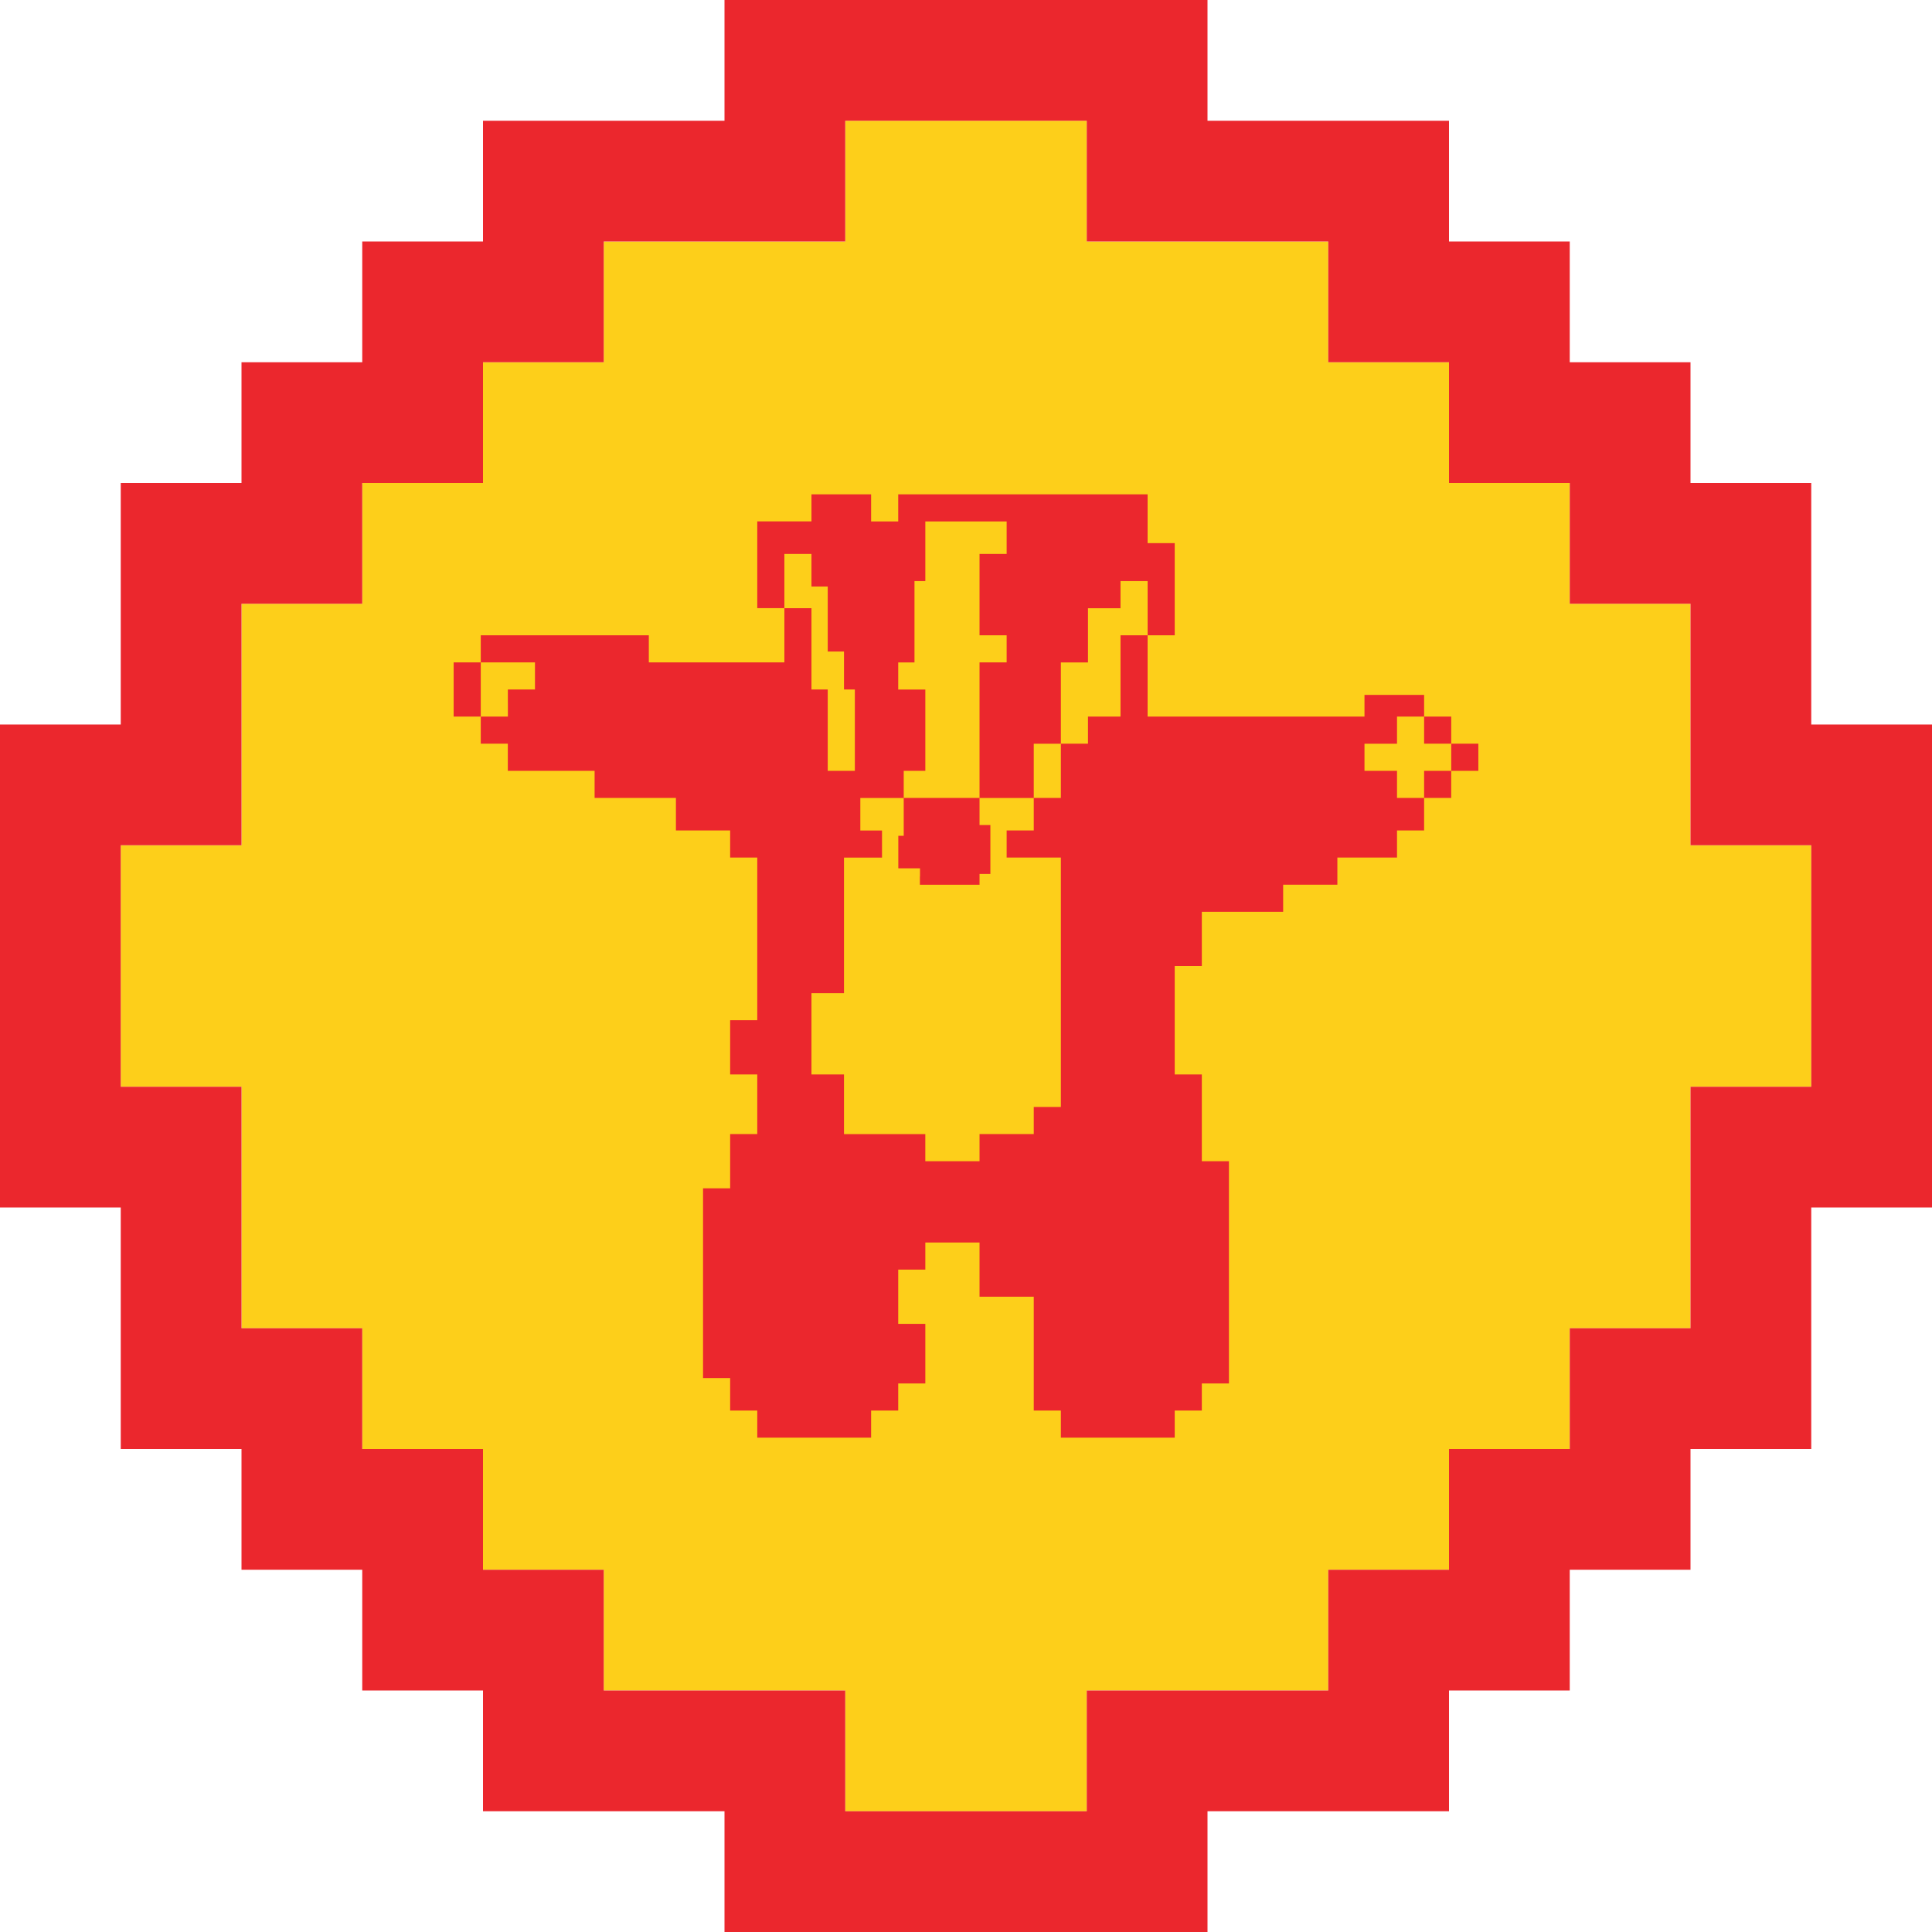<?xml version="1.0" encoding="UTF-8"?>
<!DOCTYPE svg PUBLIC "-//W3C//DTD SVG 1.1//EN" "http://www.w3.org/Graphics/SVG/1.1/DTD/svg11.dtd">
<svg version="1.1" xmlns="http://www.w3.org/2000/svg" xmlns:xlink="http://www.w3.org/1999/xlink" x="0" y="0" width="1024" height="1024" viewBox="0, 0, 1024, 1024">
  <g id="Layer_1">
    <path d="M512,960 L448,960 L448,896 L320,896 L320,832 L256,832 L256,768 L192,768 L192,704 L448,704 L128,704 L128,576 L64,576 L64,448 L128,448 L128,320 L192,320 L192,256 L256,256 L256,192 L320,192 L320,128 L448,128 L448,320 L448,64 L576,64 L576,128 L704,128 L704,192 L768,192 L768,256 L832,256 L832,320 L896,320 L896,448 L576,448 L960,448 L960,576 L832,576 L832,768 L768,768 L768,832 L704,832 L704,704 L704,896 L576,896 L576,960 z M832,704 L832,576 L896,576 L896,704 z" fill="#FDCF1A"/>
    <path d="M576,1024 L384,1024 L384,960 L256,960 L256,896 L192,896 L192,832 L128,832 L128,768 L64,768 L64,640 L0,640 L0,512 L64,512 L64,576 L128,576 L128,704 L192,704 L192,768 L256,768 L256,832 L320,832 L320,896 L448,896 L448,960 L576,960 L576,896 L704,896 L704,832 L832,832 L832,896 L768,896 L768,960 L640,960 L640,1024 z M832,832 L768,832 L768,768 L832,768 L832,704 L960,704 L960,768 L896,768 L896,832 z M896,704 L896,576 L960,576 L960,704 z M960,640 L960,576 L1024,576 L1024,640 z M960,576 L960,448 L896,448 L896,320 L960,320 L960,384 L1024,384 L1024,576 z M0,512 L0,384 L64,384 L64,256 L128,256 L128,192 L192,192 L192,320 L128,320 L128,448 L64,448 L64,512 z M896,320 L832,320 L832,192 L896,192 L896,256 L960,256 L960,320 z M768,256 L768,192 L832,192 L832,256 z M192,256 L192,128 L256,128 L256,64 L320,64 L320,192 L256,192 L256,256 z M768,192 L704,192 L704,64 L768,64 L768,128 L832,128 L832,192 z M640,128 L576,128 L576,0 L640,0 L640,64 L704,64 L704,128 z M384,128 L320,128 L320,64 L384,64 L384,0 L512,0 L512,64 L448,64 L448,128 z M512,64 L512,0 L576,0 L576,64 z" fill="#EB272D"/>
    <g id="181">
      <g>
        <path d="M401.365,754.82 L401.365,747.64 L386.995,747.64 L386.995,730.39 L372.625,730.39 L372.625,629.82 L386.995,629.82 L386.995,601.08 L401.365,601.08 L401.365,569.47 L386.995,569.47 L386.995,540.74 L401.365,540.74 L401.365,454.53 L386.995,454.53 L386.995,440.16 L358.255,440.16 L358.255,422.92 L315.155,422.92 L315.155,408.55 L269.155,408.55 L269.155,394.18 L254.815,394.18 L254.815,379.82 L240.445,379.82 L240.445,351.08 L254.815,351.08 L254.815,336.71 L343.895,336.71 L343.895,351.08 L415.735,351.08 L415.735,322.34 L401.365,322.34 L401.365,276.34 L430.095,276.34 L430.095,262 L461.705,262 L461.705,276.37 L476.075,276.37 L476.075,262 L608.255,262 L608.255,287.86 L622.625,287.86 L622.625,336.71 L608.255,336.71 L608.255,379.81 L723.205,379.81 L723.205,368.32 L754.815,368.32 L754.815,379.81 L769.185,379.81 L769.185,394.18 L783.555,394.18 L783.555,408.55 L769.175,408.55 L769.175,422.92 L754.815,422.92 L754.815,440.16 L740.445,440.16 L740.445,454.53 L708.835,454.53 L708.835,468.9 L680.095,468.9 L680.095,483.27 L636.995,483.27 L636.995,512 L622.625,512 L622.625,569.47 L636.995,569.47 L636.995,615.47 L651.365,615.47 L651.365,733.26 L636.995,733.26 L636.995,747.63 L622.625,747.63 L622.625,762 L562.285,762 L562.285,747.63 L547.915,747.63 L547.915,687.29 L519.175,687.29 L519.175,658.55 L490.445,658.55 L490.445,672.92 L476.075,672.92 L476.075,701.66 L490.445,701.66 L490.445,733.27 L476.075,733.27 L476.075,747.64 L461.705,747.64 L461.705,762 L401.365,762 z M519.175,608.26 L519.175,601.08 L547.915,601.08 L547.915,586.71 L562.285,586.71 L562.285,454.53 L533.545,454.53 L533.545,440.16 L547.915,440.16 L547.915,422.92 L562.285,422.92 L562.285,394.18 L576.655,394.18 L576.655,379.82 L593.895,379.82 L593.895,336.72 L608.265,336.72 L608.265,308 L593.895,308 L593.895,322.37 L576.655,322.37 L576.655,351.11 L562.285,351.11 L562.285,394.21 L547.915,394.21 L547.915,422.95 L519.175,422.95 L519.175,351.08 L533.545,351.08 L533.545,336.71 L519.175,336.71 L519.175,293.61 L533.545,293.61 L533.545,276.37 L490.445,276.37 L490.445,308 L484.695,308 L484.695,351.1 L476.075,351.1 L476.075,365.47 L490.445,365.47 L490.445,408.57 L478.995,408.57 L478.995,422.94 L455.995,422.94 L455.995,440.18 L467.485,440.18 L467.485,454.55 L447.335,454.55 L447.335,526.39 L430.095,526.39 L430.095,569.49 L447.335,569.49 L447.335,601.1 L490.435,601.1 L490.435,615.47 L519.175,615.47 L519.175,608.29 z M754.815,415.74 L754.815,408.56 L769.185,408.56 L769.185,394.18 L754.815,394.18 L754.815,379.82 L740.445,379.82 L740.445,394.19 L723.205,394.19 L723.205,408.56 L740.445,408.56 L740.445,422.93 L754.815,422.93 L754.815,415.75 z M453.085,387 L453.085,365.45 L447.335,365.45 L447.335,345.33 L438.715,345.33 L438.715,310.85 L430.095,310.85 L430.095,293.61 L415.735,293.61 L415.735,322.35 L430.095,322.35 L430.095,365.45 L438.715,365.45 L438.715,408.55 L453.085,408.55 z M269.175,372.63 L269.175,365.45 L283.545,365.45 L283.545,351.08 L254.815,351.08 L254.815,379.82 L269.185,379.82 L269.185,372.64 z M487.565,464.63 L487.565,468.94 L519.175,468.94 L519.175,463.19 L524.925,463.19 L524.925,437.29 L519.175,437.29 L519.175,422.92 L478.995,422.92 L478.995,443 L476.125,443 L476.125,460.24 L487.615,460.24 L487.615,464.55 z" fill="#EB272D"/>
      </g>
    </g>
  </g>
</svg>
